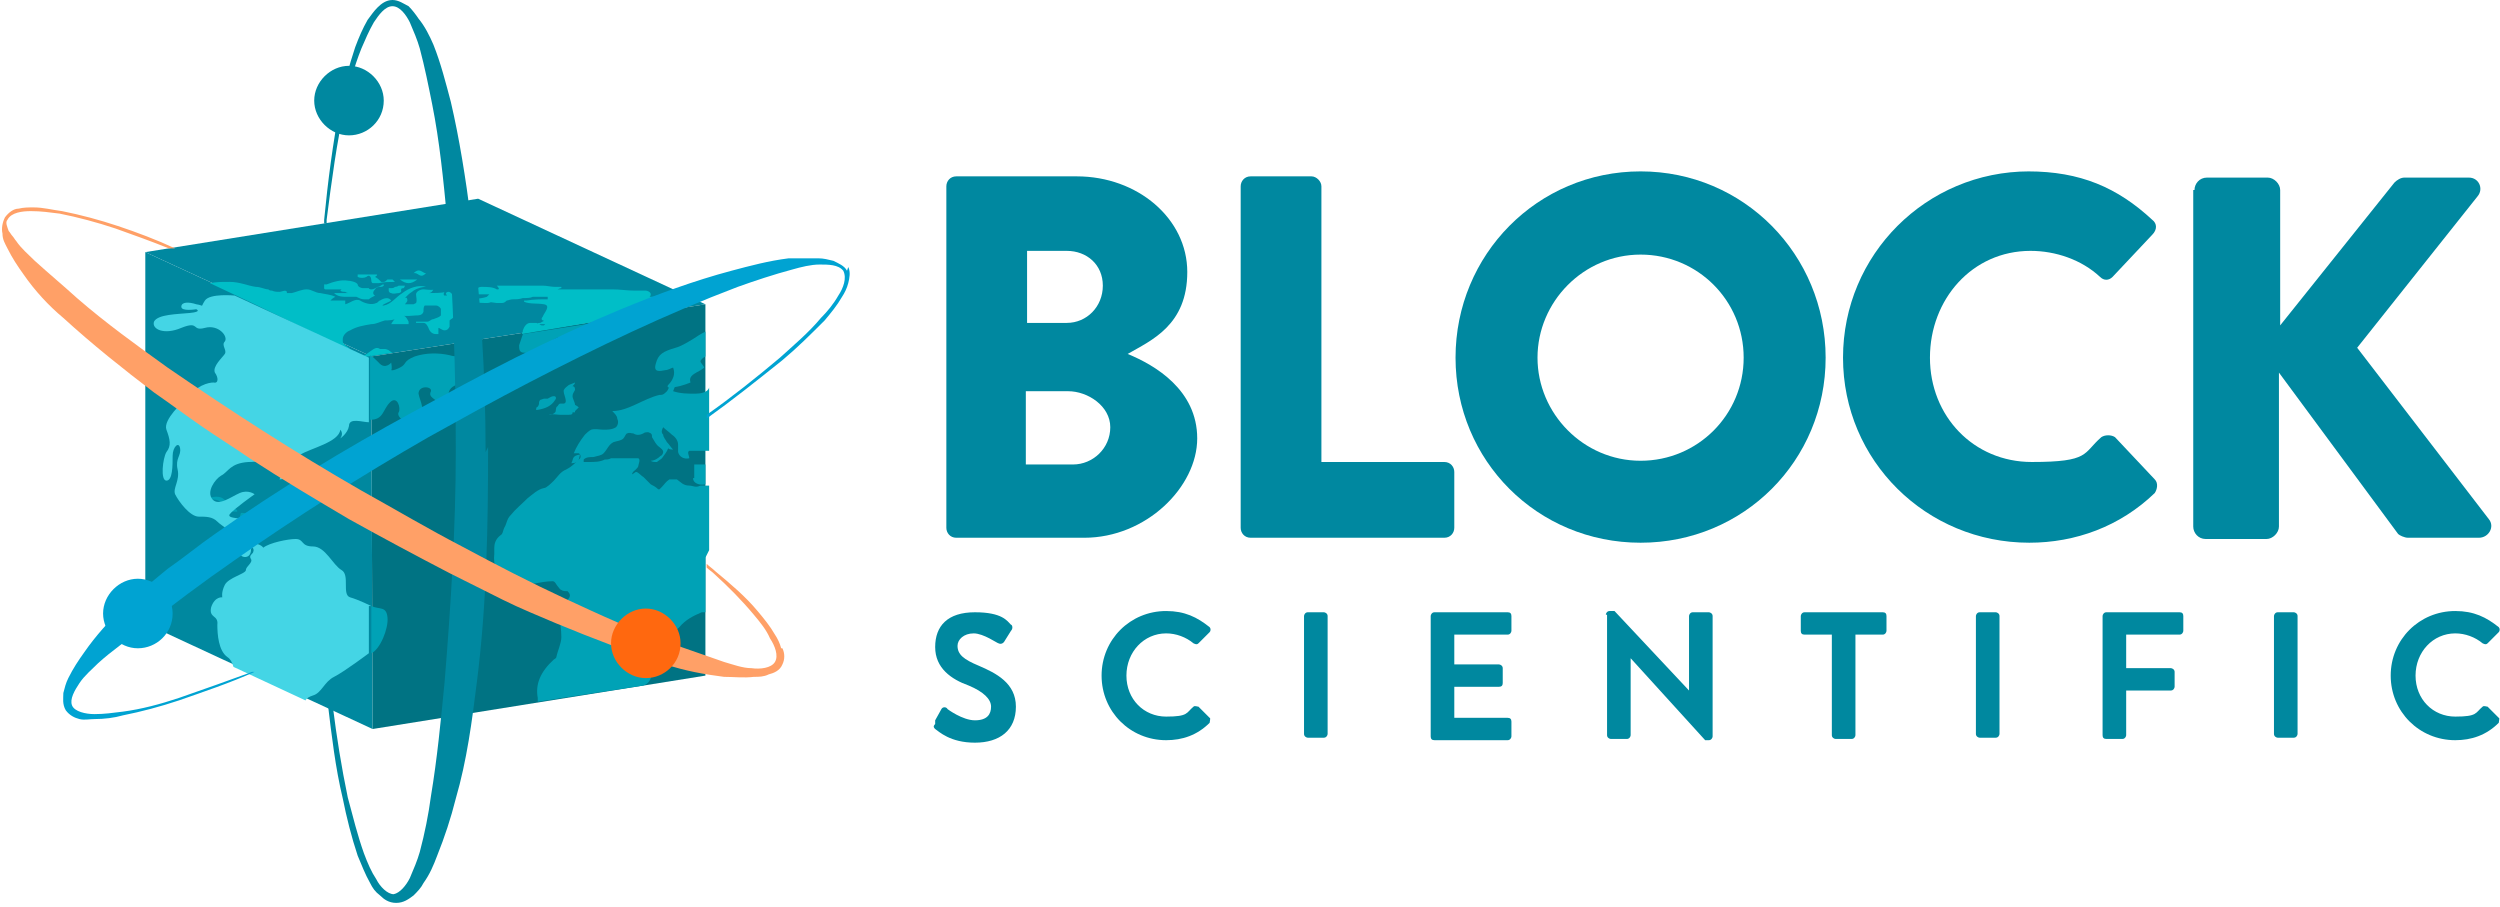 <?xml version="1.0" encoding="UTF-8"?><svg id="Layer_1" xmlns="http://www.w3.org/2000/svg" viewBox="0 0 201.3 73"><defs><style>.cls-1{fill:#44d5e5;}.cls-1,.cls-2,.cls-3,.cls-4,.cls-5,.cls-6,.cls-7,.cls-8,.cls-9{stroke-width:0px;}.cls-2{fill:#00a3d2;}.cls-3{fill:#00a2b6;}.cls-4{fill:#ff680f;}.cls-5{fill:#ffa067;}.cls-6{fill:#00bec7;}.cls-7{fill:#007383;}.cls-8{fill:#00889f;}.cls-9{fill:#0088a0;}</style></defs><path class="cls-9" d="M76.2,15c0-.4.3-.8.8-.8h9.7c4.9,0,8.9,3.4,8.9,7.7s-2.9,5.5-4.8,6.6c2.2.9,5.6,2.9,5.6,6.8s-4.1,8-9.1,8h-10.3c-.5,0-.8-.4-.8-.8V15ZM85.9,26c1.6,0,2.9-1.3,2.9-3s-1.3-2.8-2.9-2.8h-3.2v5.8h3.2ZM86.4,37.4c1.6,0,3-1.3,3-3s-1.8-2.9-3.4-2.9h-3.4v5.9h3.8Z"/><path class="cls-9" d="M99.9,15c0-.4.3-.8.8-.8h4.9c.4,0,.8.4.8.8v22.2h9.9c.5,0,.8.4.8.8v4.5c0,.4-.3.8-.8.8h-15.6c-.5,0-.8-.4-.8-.8V15Z"/><path class="cls-9" d="M132.1,13.8c8.3,0,14.9,6.7,14.9,15s-6.6,14.9-14.9,14.9-14.9-6.6-14.9-14.9,6.6-15,14.9-15ZM132.1,37.1c4.6,0,8.3-3.7,8.3-8.3s-3.7-8.3-8.3-8.3-8.3,3.8-8.3,8.3,3.7,8.3,8.3,8.3Z"/><path class="cls-9" d="M163.3,13.8c4.2,0,7.2,1.3,10,3.9.4.3.4.8,0,1.2l-3.2,3.4c-.3.3-.7.3-1,0-1.5-1.4-3.6-2.1-5.6-2.1-4.7,0-8.1,3.9-8.1,8.6s3.5,8.4,8.2,8.4,4.1-.7,5.6-2c.3-.2.8-.2,1.1,0l3.2,3.4c.3.3.2.8,0,1.1-2.8,2.7-6.4,4-10.1,4-8.3,0-15-6.6-15-14.9s6.7-15,15-15Z"/><path class="cls-9" d="M176.7,15.3c0-.5.4-1,1-1h4.9c.5,0,1,.5,1,1v10.9l9.2-11.5c.2-.2.5-.4.8-.4h5.2c.8,0,1.2.9.7,1.5l-9.7,12.2,10.6,13.8c.5.6,0,1.5-.8,1.5h-5.7c-.3,0-.7-.2-.8-.3l-9.6-13v12.4c0,.5-.5,1-1,1h-4.9c-.6,0-1-.5-1-1V15.3Z"/><path class="cls-8" d="M75.3,58l.5-.9c.1-.2.4-.2.5,0,0,0,1.2.9,2.2.9s1.3-.5,1.3-1.1-.6-1.2-1.8-1.7c-1.4-.5-2.7-1.4-2.7-3.1s1-2.8,3.2-2.8,2.6.7,2.9,1c.1,0,.2.3,0,.5l-.5.8c-.1.2-.3.3-.5.2-.1,0-1.2-.8-2-.8s-1.3.5-1.3,1c0,.7.5,1.1,1.7,1.6,1.4.6,3,1.4,3,3.3s-1.3,2.9-3.3,2.9-2.9-.9-3.2-1.1c-.1-.1-.2-.2,0-.4Z"/><path class="cls-8" d="M93.9,49.2c1.5,0,2.5.5,3.5,1.3.1.1.1.3,0,.4l-.9.9c-.1.1-.2.1-.4,0-.6-.5-1.4-.8-2.2-.8-1.8,0-3.2,1.5-3.2,3.4s1.4,3.3,3.2,3.3,1.6-.3,2.2-.8c.1-.1.3,0,.4,0l.9.9c.1,0,0,.3,0,.4-1,1-2.2,1.4-3.5,1.4-2.9,0-5.2-2.3-5.2-5.2s2.3-5.2,5.2-5.2Z"/><path class="cls-8" d="M105,49.6c0-.1.1-.3.3-.3h1.3c.1,0,.3.1.3.3v9.5c0,.1-.1.3-.3.3h-1.3c-.1,0-.3-.1-.3-.3v-9.5Z"/><path class="cls-8" d="M115.2,49.6c0-.1.1-.3.3-.3h5.9c.2,0,.3.1.3.3v1.2c0,.1-.1.3-.3.3h-4.3v2.4h3.6c.1,0,.3.1.3.3v1.2c0,.2-.1.3-.3.3h-3.6v2.5h4.3c.2,0,.3.1.3.3v1.2c0,.1-.1.3-.3.3h-5.9c-.2,0-.3-.1-.3-.3v-9.5Z"/><path class="cls-8" d="M129.3,49.5c0-.1.1-.3.3-.3h.4l6,6.4h0v-6c0-.1.1-.3.3-.3h1.3c.1,0,.3.1.3.3v9.7c0,.1-.1.3-.3.3h-.3l-6-6.6h0v6.2c0,.1-.1.3-.3.3h-1.3c-.1,0-.3-.1-.3-.3v-9.7Z"/><path class="cls-8" d="M147.5,51.1h-2.2c-.2,0-.3-.1-.3-.3v-1.2c0-.1.1-.3.3-.3h6.3c.2,0,.3.1.3.3v1.2c0,.1-.1.3-.3.3h-2.2v8.1c0,.1-.1.3-.3.3h-1.3c-.1,0-.3-.1-.3-.3v-8.1Z"/><path class="cls-8" d="M159.1,49.6c0-.1.1-.3.3-.3h1.3c.1,0,.3.1.3.3v9.5c0,.1-.1.3-.3.3h-1.3c-.1,0-.3-.1-.3-.3v-9.5Z"/><path class="cls-8" d="M169.3,49.6c0-.1.1-.3.3-.3h5.9c.2,0,.3.1.3.3v1.2c0,.1-.1.3-.3.3h-4.3v2.7h3.6c.1,0,.3.1.3.3v1.2c0,.1-.1.3-.3.3h-3.6v3.6c0,.1-.1.3-.3.3h-1.3c-.2,0-.3-.1-.3-.3v-9.5Z"/><path class="cls-8" d="M183.1,49.6c0-.1.1-.3.3-.3h1.3c.1,0,.3.1.3.3v9.5c0,.1-.1.3-.3.3h-1.3c-.1,0-.3-.1-.3-.3v-9.5Z"/><path class="cls-8" d="M197.7,49.2c1.5,0,2.5.5,3.5,1.3.1.1.1.3,0,.4l-.9.9c-.1.1-.2.1-.4,0-.6-.5-1.4-.8-2.2-.8-1.8,0-3.2,1.5-3.2,3.4s1.4,3.3,3.2,3.3,1.6-.3,2.2-.8c.1-.1.3,0,.4,0l.9.9c.1,0,0,.3,0,.4-1,1-2.2,1.4-3.5,1.4-2.9,0-5.2-2.3-5.2-5.2s2.3-5.2,5.2-5.2Z"/><polygon class="cls-9" points="56.8 24.5 38.5 16 11.7 20.3 29.9 28.7 56.8 24.5"/><polygon class="cls-8" points="30 58.7 11.7 50.2 11.7 20.3 29.9 28.7 30 58.7"/><polygon class="cls-7" points="56.8 54.4 30 58.7 29.9 28.7 56.8 24.5 56.8 54.4"/><path class="cls-6" d="M31,28.1c-.1,0-.3,0-.4,0-.3-.2-.5,0-.8.2-.3.2-.5.4-.8.5l2.6-.4s-.2-.1-.3-.2c0,0-.2-.1-.3-.1Z"/><path class="cls-6" d="M28,28c0,0,.2,0,.2,0-.2,0-.4-.2-.5-.3,0,0-.1-.1-.1-.2,0,0,0-.1,0-.2,0-.3.3-.6.6-.7.5-.3,1.1-.4,1.7-.5.4,0,.7-.2,1.1-.3.3,0,.7,0,1-.2-.2,0-.4.3-.5.5.4,0,.8,0,1.2,0,0,0,.1,0,.2,0,0,0,0-.1,0-.2-.1-.2-.2-.4-.4-.5,0,.1.9,0,1,0,.2,0,.5,0,.6-.3,0-.2,0-.4.1-.5,0,0,.2,0,.3,0,.2,0,.4,0,.6,0,.2,0,.4.2.4.3,0,.2,0,.4,0,.5-.2.2-.4.2-.6.3-.2,0-.3.2-.5.2-.3,0-.6,0-.9,0,0,0,0,0,0,0,0,0,0,0,0,.1,0,0,0,0,.1,0,.2,0,.3,0,.5,0,.2,0,.3.2.4.4.1.3.3.5.6.5h.2c0,0,0-.1,0-.2,0,0,0-.2,0-.3.1,0,.3.2.5.2.2,0,.3-.1.4-.3,0-.1,0-.3,0-.5.1-.1.3-.2.4-.3,0,.3.2.4.4.4.3,0,.6-.2.8-.3-.2-.2-.5-.4-.7-.6.1,0,.2-.1.3-.2,0-.1.1-.3,0-.4-.1-.1-.3-.1-.5-.2-.3-.1-.6-1-1-.6,0,0,0,.1.1.2,0,0-.2,0-.2,0-.1,0-.1-.2,0-.3,0,.1-1.1.1-1.3.1.2,0,.3-.1.4-.3,0,.1-.7,0-.8,0-.3,0-.6.2-.6.4,0,.2.1.5,0,.7,0,0-.2.1-.2.1-.2,0-.5,0-.7,0,0,0,.2-.2.2-.3,0-.1,0-.3-.2-.2,0,0,.3-.3.3-.3.1-.1.3-.2.4-.3.3-.2.7-.3,1-.3-.6-.2-1.4.1-1.9.5-.5.3-.9.9-1.5,1,0,0,0,0-.1,0,0-.1.6-.3.7-.4-.2-.3-.6-.2-.9,0-.1,0-.2.2-.3.2-.4.2-1,0-1.3-.2-.4-.2-.8.2-1.2.3,0,0,0-.2,0-.3-.4,0-.8,0-1.2,0,.1-.1.2-.2.4-.3-.4-.2-.8-.2-1.2-.3-.4,0-.7-.3-1.1-.3-.4,0-.8.2-1.2.3-.1,0-.3,0-.4,0,0,0,0,0,0-.1-.1-.2-.4,0-.6,0-.2,0-.4,0-.6-.1-.1,0-.2,0-.3-.1-.3,0-.6-.2-1-.2-.7-.1-1.3-.4-2.1-.4s-1,0-1.6.1c1.1.5,2.3,1.1,3.4,1.6,1.9.9,3.9,1.9,5.8,2.8.6.3,1.3.6,1.9.9,0,0,.1,0,.2,0Z"/><path class="cls-6" d="M26.1,23s0,0,0-.1c0,0,.1,0,.2,0,.5-.2,1.2-.4,1.7-.3.2,0,.7.1.8.3,0,.2.3.3.4.3,0,0,.2,0,.3,0,0,0,.1,0,.2,0,0,0,0,.1.2.1.2,0,.3-.1.5-.2.2,0,.3-.2.5-.2,0,0,0,0,0,.1,0,0-.1.1-.2.1-.2,0-.4,0-.5.2-.2.2-.2.4,0,.5-.2.1-.4.2-.5.3-.1,0-.2,0-.4,0-.2,0-.4-.1-.6-.2-.2,0-.5,0-.7,0-.4,0-.8,0-1.1-.3,0,0,0,0,0,0,0,0,0,0,0,0,0,0,.2,0,.3,0,.3,0,.6,0,.9,0,0,0-.2,0-.3-.1-.1,0-.3,0-.4-.1,0,0,0,0,.1-.1,0,0-.2,0-.2,0,0,0-.2,0-.3,0-.1,0-.3,0-.4,0-.1,0-.3,0-.4,0,0,0-.1,0-.1-.1,0,0,0,0,0,0Z"/><path class="cls-3" d="M46.1,33.2c0,.1,0,.2-.3.2-.2,0-.5,0-.7,0-.2,0-.7-.1-.9,0,.1,0,.3,0,.5-.2.1-.1,0-.4.2-.5,0,0,.1-.2.2-.2,0,0,.2,0,.3,0,.4-.1-.1-.8,0-1.1.1-.2.3-.3.4-.4,0,0,.5-.2.5-.2,0,.1-.1.2-.2.3.2,0,.2.2.2.3-.1.2-.2.3-.2.5,0,.2.2.5.2.7,0,0,.2.1.3.2,0,0-.3.3-.3.3,0,0,0,0,0,.1Z"/><path class="cls-3" d="M43.4,28.4c.3.1.7,0,1,0,.3,0,.6,0,.7.4,0,0-.7.2-.8.2-.4.1-1.4.2-1.4-.5,0-.3.4-.6.5-.2,0,0,0,0,0,0Z"/><path class="cls-3" d="M43.8,32.1s0,0,0,0c0,0,.2,0,.2,0,0,0,0,0,.1,0,.2-.1.3-.2.5-.2.2,0,.2.2.1.3-.3.5-.8.7-1.4.8,0,0,0,0-.1,0-.1,0,0-.1,0-.2.1,0,.2-.2.2-.3,0-.1,0-.2.1-.3Z"/><path class="cls-3" d="M16.5,40.3c.4-.3,1-.4,1.4-.2.4.3.8.6,1.2,1,0,0,0,0,0,.1-.3,0-.6,0-1,0,.1,0,.2-.2.3-.2-.5-.4-.7-1-1.8-.7Z"/><path class="cls-6" d="M28.8,22.1s0,0,0,0c0,0,.2,0,.3,0,.4,0,.8,0,1.2,0,.2,0-.1.2-.1.2.2.1.3.2.5.4,0,0,.1,0,.2,0,.1,0,.2-.1.3-.2.1,0,.3,0,.4,0,0,0,.2.2.2.2-.4,0-.9,0-1.3.1-.1,0-.3,0-.5,0-.2-.1,0-.5-.3-.6,0,0-.1,0-.2.1-.2.1-.5.1-.7,0,0,0,0,0,0,0,0,0,0,0,0,0Z"/><path class="cls-6" d="M32.6,23c0,0,0,.1-.1.2,0,0-.2,0-.2.1,0,0,0,.1,0,.2,0,0-.1.1-.2.1-.2,0-.4.1-.6,0-.1,0-.2-.1-.2-.2,0,0,0,0,0-.1s0,0,0-.1c0,0,.1,0,.2,0,.1,0,.2,0,.3-.1,0,0,.2,0,.3-.1.2,0,.4,0,.5,0Z"/><path class="cls-3" d="M19.4,41.3c.5,0,1,.1,1.1.6-.4-.2-1.5.6-1.1-.6Z"/><path class="cls-6" d="M33.6,22.5c-.5.4-.9.4-1.4,0,.4,0,.9,0,1.4,0Z"/><path class="cls-6" d="M34.3,22c-.5.5-.6-.1-1,0,.5-.5.7,0,1,0Z"/><path class="cls-3" d="M10.5,47.1c.1.2.2.3.4.5-.7,0-.7,0-.4-.5Z"/><path class="cls-3" d="M46.7,36.6c-.1.3,0,.7-.7.7.2-.3,0-.6.7-.7Z"/><path class="cls-3" d="M37.2,30.2c-.5-.4.4-.2.2-1.1-.2-.9-.3-.2-1.2-.5-.9-.2-1.9-.2-2.8.1-1,.4-.6.6-1.2.9-.6.3-.7.2-.7.2.1-.1,0-.6,0-.6,0,0-.5.6-1,0-.3-.3-.5-.5-.7-.6v5.2c1.1,0,1-.8,1.6-1.4.6-.6.9.5.7.8-.2.3.5,1.1,1.5.5.8-.5.2-1.4.1-2,0-.7,1.1-.6,1-.2-.2.4.1.5.6.9.5.4.8,0,.8-.5,0-.6.3-.8.9-1,.6-.3.5-.4,0-.8Z"/><path class="cls-3" d="M53.6,29.8c.2,0,.5-.2.6-.2.2.5,0,1-.4,1.4,0,0-.1.1,0,.2,0,0,0,0,.1,0,.6,0,1.2-.2,1.7-.4-.1-.3,0-.5.3-.7.3-.2.6-.3.8-.5,0-.1-.3-.4-.3-.5,0-.1.2-.3.4-.4v-2c-.4.2-.7.4-1,.6-.5.3-1,.6-1.4.7-1,.3-1.4.5-1.6,1.3-.2.7.3.6.8.5Z"/><path class="cls-3" d="M55.8,38.5c0,.4.5.6,1,.5v-1.6c-.3,0-.6,0-.9,0,0,.4,0,.8,0,1.1Z"/><path class="cls-6" d="M43.2,26c-.2,0-.3,0-.5,0-.3,0-.5.3-.6.6,0,0,0,.2-.1.3,0,0,8.9-1.5,8.9-1.5.2,0,.4-.2.5-.4.1-.2,0-.3,0-.5,0,0,.4.2.4.2,0,0,0,0,0,0,0,0,.1,0,.1,0,0,0,0-.1,0-.1,0-.1-.1-.2-.2-.3,0,0,.4,0,.5-.1.2,0,.4,0,.6-.1.4,0,.7-.2,1.1-.2,0,0-.3,0-.4,0-.1,0-.2,0-.4,0-.1,0-.3,0-.4,0,0,0-.2,0-.3,0-.2,0,0,0,0-.2,0-.2-.3-.3-.4-.3-.3,0-.6,0-.9,0-.6,0-1.2-.1-1.8-.1-.9,0-1.8,0-2.7,0-.3,0-.5,0-.8,0-.3,0-.6,0-.9,0,0,0,.2-.1.3-.1,0,0,0-.1,0-.1,0,0-.1,0-.2,0-.1,0-.2,0-.3,0-.3,0-.7-.1-1-.1-.7,0-1.3,0-2,0-.6,0-1.2,0-1.7,0,0,0,.3.3.1.3,0,0,0,0-.1,0-.3-.2-.8-.2-1.2-.2-.1,0-.3,0-.4.2,0,.1,0,.3.1.4.1,0,.3,0,.5,0,.1,0,.3,0,.4,0,0,0-.1.1-.2.2-.6.2-1.3.2-2,0,0,0-.1,0-.2,0,0,0-.1,0-.1.1,0,0,0,0,.1,0,.1,0,.3,0,.4,0-.1,0-.2,0-.3.2,0,0,0,0,0,0,0,0,0,0,.1.1.1,0,.2,0,.3,0,.5,0,1.1.1,1.6.1.2,0,.3,0,.5-.1,0,0,0,0,0-.1,0,0,0,0,0,0-.6,0-1.1,0-1.7,0,0,0-.1,0-.1,0s0,0,0,0c0,0,.1,0,.2,0,.7,0,1.3.1,2,.2.1,0,.3,0,.4,0,.2,0,.3-.1.4-.2.1,0,.3-.1.5-.1.3,0,.5,0,.8-.1.3,0,.6,0,.8-.1.2,0,.5,0,.7,0,.1,0,.2,0,.4,0,0,0,0,0,.1,0,0,0,0,0,0,0,0,0,0,.1,0,.2-.6,0-1.1,0-1.7.1,0,0-.2,0-.3,0,0,0,0,0,0,0,0,0,0,0,0,0,.2,0,.3,0,.5,0,0,0,.4,0,.4,0,0,0,0,0,0,0,0,0,0,0,0,0-.2,0-.3,0-.5,0-.1,0-.2,0-.3,0,0,0,0,0,0,.1,0,0,0,0,0,0,.5.2,1,.1,1.6.2.6.1,0,.7-.1,1,0,0-.2.2,0,.3,0,0,.2.1.3,0-.2,0-.3.1-.5.2-.1,0-.2,0-.3.1,0,0,0,0,0,0,0,.1.2,0,.3,0,.1,0,.3,0,.4,0,0,0-.1.1-.1.1,0,0-.1,0-.2,0,0,0,0,0,0,0Z"/><path class="cls-1" d="M29.9,48.8s-1-.5-1.7-.7c-.7-.2,0-1.8-.7-2.2-.7-.4-1.3-1.9-2.3-1.9-1,0-.7-.6-1.4-.6-.6,0-2.1.3-2.6.7,0,0-.3-.5-1.4-.3-1.1.2-.7-.3-.6-.6.2-.3,1.3-1.1.9-1.3-.4-.2-1.9-.1-1.6-.5.3-.4,2-1.6,2-1.6,0,0-.5-.4-1.2-.1-.7.3-1.7,1.1-2.2.5-.5-.6.2-1.6.7-1.9.6-.3.7-1,2.2-1.1,1.5,0,.8-.5,1.6-.4.8,0,1.7.5.9,1.8,0,0,.9,0,1-.6.2-.5,0-1,.7-1.4.8-.5,3.1-1,3.2-2,0,0,.3.3,0,.7,0,0,.6-.4.7-1,0-.7,1.1-.3,1.6-.3h0v-5.2s0,0,0,0l-10.8-5s-2-.2-2.4.4c-.4.6,0,.4-.7.3-.6-.2-1.2-.2-1.2.2,0,.4,1.2.2,1.2.2,0,0,.5.2-.5.3-1,.1-2.6.1-2.9.7-.2.6.8,1.1,2.2.5,1.5-.6.8.3,1.9,0,1.1-.3,1.9.7,1.6,1.1-.3.3.2.7,0,1-.2.3-1,1-.8,1.5.3.4.3.9-.1.8-.4,0-1.4.2-2.4,1.5,0,0-1.7,1.5-1.4,2.3.3.8.4,1.3,0,1.8-.3.5-.5,2.3,0,2.3.5,0,.5-1.2.5-2,0-.7.5-1.2.6-.6.1.6-.4.8-.2,1.7.2.9-.4,1.5-.2,2,.3.6,1.2,1.8,1.9,1.8.6,0,1.1,0,1.5.4.4.4.9.5.8,1,0,.5-.3.8.2,1.1.4.3.8.4.9.6.1.2.7.3.8-.3,0-.6.3-.2.2,0,0,.2-.4.3-.2.6.2.3-.4.6-.4.9,0,.3-1.4.6-1.7,1.2-.3.6-.2,1-.2,1,0,0-.6-.1-.9.8-.2.9.6.6.5,1.4,0,.8.1,2.1.8,2.6.3.2.4.5.5.8l5.8,2.7c.1-.2.3-.3.6-.4.7-.2.9-1.1,1.7-1.5.8-.4,2.8-1.9,2.8-1.9v-3.8Z"/><path class="cls-3" d="M56.8,44.9v4.4c0,0-.2,0-.3,0-.7.3-1.3.6-1.8,1.2-.4.4-.9.8-1.3,1.3-.5.5-.7,1.4-.5,1.8,0,0,0,0,0,0-.2.3-.4.6-.5,1-.1.3-.3.5-.6.6l-8.5,1.3c0-.1,0-.2,0-.3-.2-1.1.2-2.1,1.3-3.1,0,0,.2-.1.2-.2.1-.5.4-1.1.4-1.6,0-.6-.1-1.2-.2-1.8,0,0,0-.2,0-.2.2-.3.5-.7.7-1,.3-.3.2-.5,0-.7-.2,0-.4,0-.5-.1-.1,0-.2-.2-.3-.3-.1-.1-.2-.4-.4-.4-.5,0-1,.1-1.5.2-.2,0-.3,0-.5,0-.3,0-.6-.1-.9,0-.6.3-.8,0-1-.2-.6-.6-.9-1.3-.8-2.2,0-.2,0-.4,0-.5,0-.3.1-.7.5-1,.2-.1.2-.4.3-.6.2-.3.2-.7.5-1,.4-.5.9-.9,1.4-1.4.4-.3.8-.7,1.3-.8.2,0,.6-.4.8-.6.3-.3.5-.7,1-.9.4-.2.7-.5,1-.8.2-.1.2-.4,0-.5-.1,0-.2,0-.4,0,0,0,0,0,0,0,0,0,0,0,0,0,.2-.5.5-1,.9-1.5.1-.1.3-.3.5-.4.3-.1.7,0,1,0,.3,0,.7,0,1-.2.2-.2.2-.5.1-.7,0-.2-.2-.4-.4-.6,1.3,0,2.5-1,3.8-1.3.2,0,.3,0,.5-.2.3-.2.3-.8.7-1,0,0,.2,0,.2,0,0,0,0,.1,0,.2-.1.2-.2.4-.3.7.6.2,1.2.2,1.8.2.4,0,1-.1,1.1-.5,0,1.7,0,3.4,0,5.1-.5,0-1,0-1.4,0,0,0-.1,0-.2,0-.2.1,0,.4,0,.6-.4.1-.8-.1-.9-.5,0-.2,0-.4,0-.6,0-.3-.2-.6-.5-.8-.2-.2-.5-.4-.7-.6-.1.2-.2.4,0,.6,0,.2.2.4.3.6.2.2.3.4.5.6-.1,0-.3,0-.4-.1-.1.3-.3.5-.5.8-.1.1-.3.2-.4.3-.2,0-.4,0-.5-.1.3,0,.6-.2.8-.4.1,0,.2-.2.2-.3,0-.2-.2-.3-.3-.4-.3-.2-.4-.5-.6-.8,0-.2,0-.3-.3-.4-.1,0-.3,0-.4.1-.2.1-.5.2-.8,0-.2,0-.3-.1-.5,0-.1,0-.2.3-.3.4-.2.2-.5.2-.8.3-.4.2-.5.6-.8.9-.2.2-.5.2-.8.3-.3,0-.6,0-.8.2,0,0,0,.1,0,.2,0,0,0,0,0,0,.1,0,.3,0,.4,0,.5,0,.9,0,1.3-.2.2,0,.3,0,.5-.1.2,0,.3,0,.5,0,.2,0,.4,0,.6,0,.3,0,.7,0,1,0,0,0,0,0,.1,0,.2.1,0,.5,0,.6,0,.1-.1.2-.2.3-.1.1-.3.2-.3.4,0,0,.3-.2.3-.2.2,0,.4.3.6.4.2.2.4.4.6.6.2.1.4.2.6.4,0,0,0,0,.1,0,0,0,.1-.1.2-.2.2-.2.3-.4.6-.6.2,0,.4,0,.6,0,.3.2.5.5,1,.5.3,0,.5.2.9,0,.1,0,.3,0,.4,0,0,0,.2,0,.3,0v5.2Z"/><path class="cls-3" d="M46.9,26.7c.2,0,.3-.1.5-.1.7-.1,1.4-.1,2.1-.3.6-.1.7-.2.6-.6.3,0,.5-.2.7-.2,0,0,.1,0,.2,0l-8.9,1.4c-.1.3-.2.6-.3.9,0,.3,0,.6.4.6,0,0,.1,0,.1,0,.2.3.3.3.7,0,.3-.3.7-.5,1.1-.7.1,0,.3-.1.3-.2.3-.3.6-.4,1-.4.5,0,1-.2,1.5-.3Z"/><path class="cls-3" d="M29.9,48.8v3.8c.7-.3,1.4-2,1.3-2.9-.1-.9-.6-.6-1.3-.9Z"/><path class="cls-9" d="M39.1,36.4c0-6.3-.4-12.6-1.2-18.9-.4-3.1-.9-6.3-1.6-9.3-.4-1.5-.8-3.1-1.4-4.6-.3-.7-.7-1.5-1.2-2.1-.2-.3-.5-.7-.8-1C32.5.3,32.1,0,31.6,0c-.5,0-.9.3-1.2.6-.3.3-.5.6-.8,1-.4.7-.7,1.4-1,2.2-.5,1.5-.9,3-1.2,4.6-.6,3.1-1,6.2-1.3,9.3,0,.1,0,.2,0,.3h.2c0-.1,0-.2,0-.3.4-3.1.8-6.2,1.5-9.3.3-1.5.7-3,1.3-4.5.3-.7.6-1.4,1-2.1.4-.6.9-1.3,1.5-1.3.6,0,1.1.7,1.4,1.3.3.7.6,1.4.8,2.1.4,1.5.7,3,1,4.5.6,3,.9,6.1,1.2,9.2.5,6.2.7,12.4.7,18.7,0,6.2-.4,12.5-.9,18.6-.3,3.1-.6,6.2-1.1,9.2-.2,1.5-.5,3-.9,4.5-.2.7-.5,1.4-.8,2.1-.3.6-.8,1.2-1.3,1.3-.5,0-1.1-.6-1.4-1.2-.4-.6-.7-1.3-1-2.1-.5-1.4-.9-3-1.3-4.5-.5-2.4-.9-4.9-1.2-7.3l-.4-.2c.3,2.5.6,5.1,1.2,7.6.3,1.5.7,3.1,1.2,4.6.3.7.6,1.5,1,2.2.2.4.4.7.8,1,.3.3.7.6,1.3.6.6,0,1-.3,1.4-.6.3-.3.6-.6.8-1,.5-.7.8-1.4,1.1-2.2.6-1.5,1.1-3,1.5-4.6.9-3.1,1.3-6.2,1.7-9.4.8-6.3.9-12.6.9-18.9Z"/><path class="cls-2" d="M68.2,21.8c-.2-.4-.7-.6-1.1-.8-.4-.1-.8-.2-1.2-.2-.8,0-1.6,0-2.4,0-1.6.2-3.1.6-4.6,1-3,.8-6,1.9-8.9,3.1-2.9,1.2-5.7,2.5-8.5,3.9-2.8,1.4-5.5,2.9-8.3,4.4-5.5,3-10.8,6.2-15.9,9.8-1.3.9-2.5,1.9-3.8,2.8-1.2,1-2.5,2-3.6,3.1-1.1,1.1-2.2,2.3-3.1,3.6-.5.7-.9,1.3-1.3,2.1-.2.4-.3.8-.4,1.2,0,.4-.1.9.2,1.4.3.4.7.6,1.1.7.4.1.8,0,1.2,0,.8,0,1.6-.1,2.3-.3,1.5-.3,3-.7,4.5-1.2,2-.7,4.1-1.4,6.1-2.3h-.2c-1.9.7-3.9,1.4-5.9,2.1-1.5.5-3,.9-4.5,1.1-.8.1-1.5.2-2.3.2-.7,0-1.6-.2-1.8-.7-.2-.5.2-1.2.6-1.8.4-.6,1-1.1,1.5-1.6,1.1-1,2.4-1.9,3.6-2.8,2.4-1.9,4.8-3.7,7.4-5.5,5-3.5,10.2-6.8,15.6-9.9,2.7-1.5,5.4-3,8.1-4.4,2.7-1.4,5.5-2.8,8.3-4.1,2.8-1.3,5.6-2.5,8.5-3.6,1.4-.5,2.9-1,4.4-1.4.7-.2,1.5-.4,2.2-.4.7,0,1.5,0,1.9.5.3.6,0,1.4-.4,2-.4.7-.9,1.3-1.4,1.8-1,1.2-2.2,2.2-3.3,3.2-1.9,1.6-3.9,3.2-5.9,4.6v.3c2.1-1.5,4.1-3.1,6.1-4.7,1.2-1,2.3-2.1,3.4-3.2.5-.6,1-1.2,1.4-1.9.2-.3.4-.7.5-1.1.1-.4.2-.9,0-1.3Z"/><path class="cls-5" d="M62.9,52.2c-.1-.4-.3-.8-.5-1.1-.4-.7-.9-1.3-1.4-1.9-1-1.2-2.2-2.2-3.4-3.2-.2-.2-.5-.4-.7-.6v.3c.2.2.4.3.6.5,1.1,1,2.2,2.1,3.2,3.3.5.6,1,1.2,1.3,1.9.4.6.7,1.4.4,1.9-.3.5-1.2.6-1.9.5-.7,0-1.5-.3-2.2-.5-1.4-.5-2.9-1-4.3-1.5-2.9-1-5.7-2.3-8.5-3.6-2.8-1.3-5.5-2.7-8.3-4.2-2.7-1.4-5.4-3-8.1-4.5-5.4-3.1-10.5-6.4-15.6-9.9-2.5-1.8-5-3.6-7.3-5.6-1.1-1-2.3-2-3.4-3-.5-.5-1.1-1-1.5-1.6-.1-.1-.2-.3-.3-.4-.1-.1-.2-.3-.3-.4-.1-.3-.3-.7-.1-.9.3-.6,1.2-.7,1.9-.7.8,0,1.5.1,2.3.2,1.5.3,3,.7,4.5,1.2,1.4.5,2.8,1,4.3,1.6h.5c-1.5-.7-3.1-1.3-4.6-1.8-1.5-.5-3-.9-4.5-1.2-.8-.1-1.5-.3-2.3-.3-.4,0-.8,0-1.2.1-.4,0-.8.3-1.1.7-.2.4-.3.9-.2,1.3,0,.5.2.8.4,1.2.4.8.8,1.4,1.3,2.1.9,1.3,2,2.5,3.2,3.5,2.3,2.1,4.8,4.1,7.3,6,1.3.9,2.5,1.8,3.8,2.7,1.3.9,2.6,1.7,3.9,2.6,2.6,1.7,5.3,3.3,8,4.9,2.7,1.5,5.5,3,8.2,4.4,1.4.7,2.8,1.4,4.2,2.1,1.4.7,2.9,1.3,4.3,1.9,2.9,1.2,5.8,2.3,8.8,3.3,1.5.5,3.1.8,4.7,1,.8,0,1.6.1,2.4,0,.4,0,.8,0,1.2-.2.4-.1.9-.3,1.1-.8.2-.4.2-.9,0-1.3Z"/><path class="cls-9" d="M30.9,8.1c0,1.6-1.3,2.8-2.8,2.8s-2.8-1.3-2.8-2.8,1.3-2.8,2.8-2.8,2.8,1.3,2.8,2.8Z"/><path class="cls-4" d="M54.8,51.8c0,1.6-1.3,2.8-2.8,2.8s-2.8-1.3-2.8-2.8,1.3-2.8,2.8-2.8,2.8,1.3,2.8,2.8Z"/><path class="cls-2" d="M13.9,49.4c0,1.6-1.3,2.8-2.8,2.8s-2.8-1.3-2.8-2.8,1.3-2.8,2.8-2.8,2.8,1.3,2.8,2.8Z"/></svg>